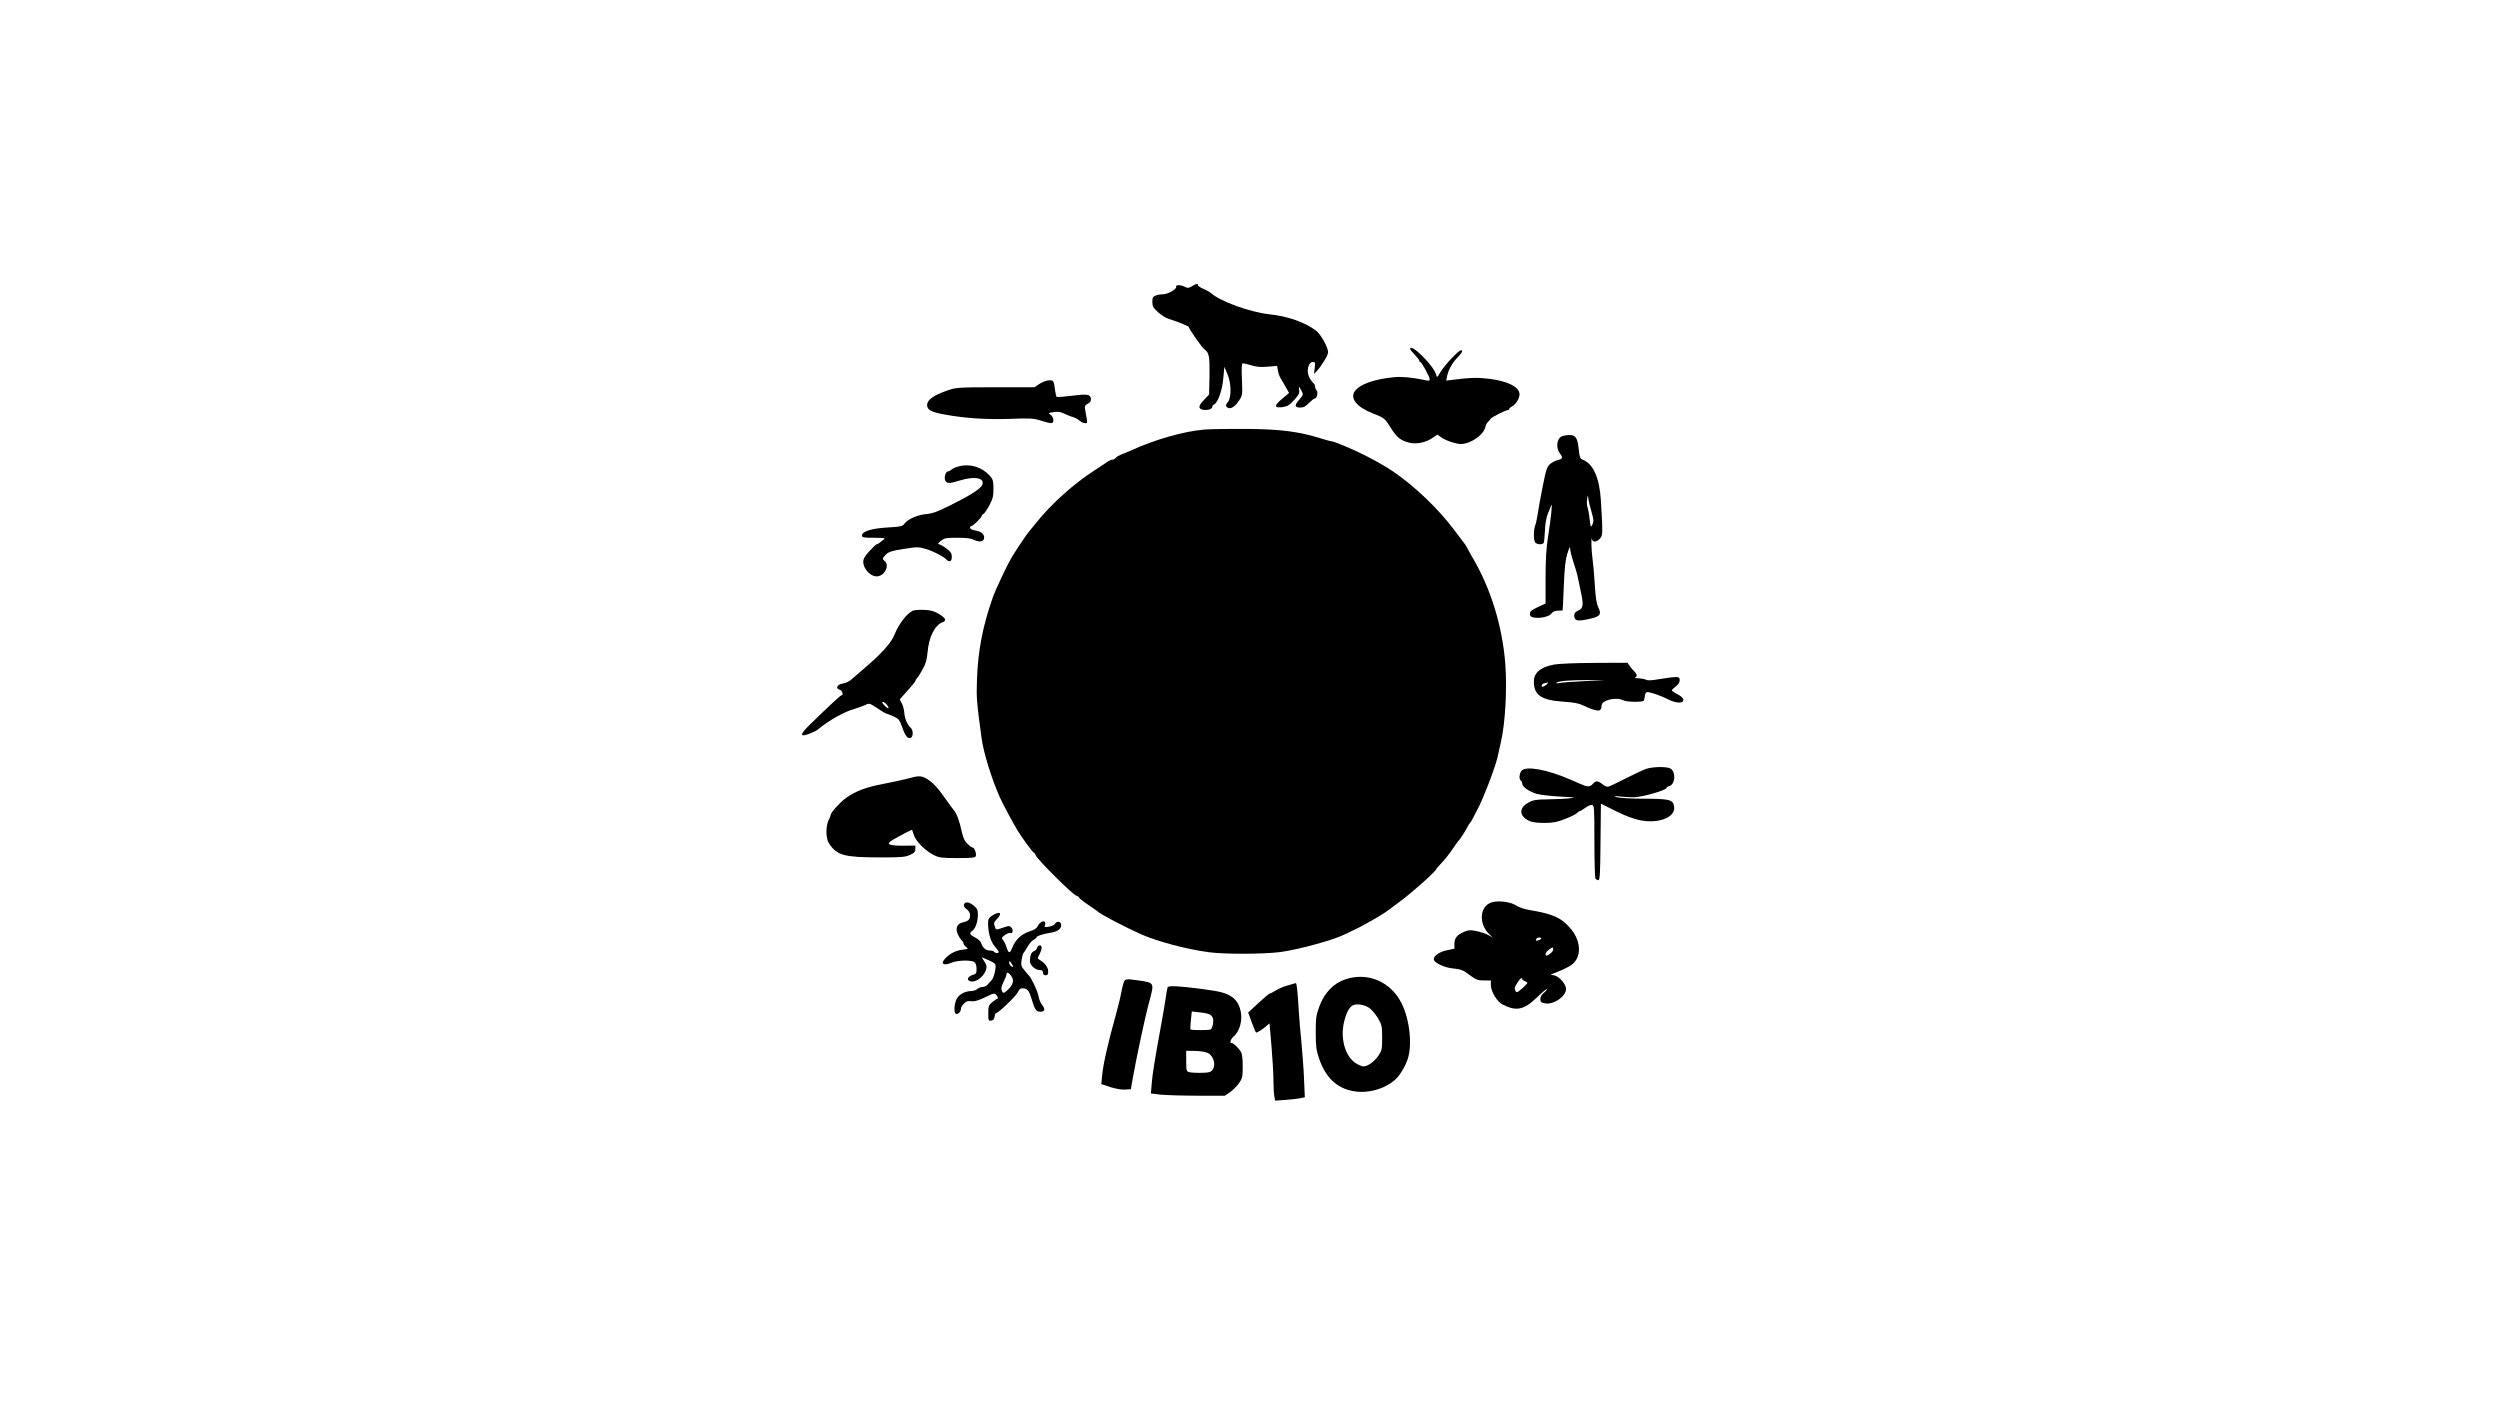 <?xml version="1.0" encoding="UTF-8" standalone="yes"?>
<svg version="1.0" xmlns="http://www.w3.org/2000/svg" width="1920" height="1080" viewBox="0 0 1920 1080" preserveAspectRatio="xMidYMid meet">
  <g transform="translate(0,1080) scale(0.1,-0.1)" fill="#000000" stroke="none">
    <path d="M9155 8602 c-26 -15 -34 -16 -55 -5 -32 17 -73 17 -67 1 6 -18 -62
-57 -100 -58 -17 0 -43 -4 -57 -10 -22 -8 -26 -16 -26 -48 0 -34 6 -45 43 -79
24 -22 61 -46 83 -52 72 -22 154 -56 154 -63 0 -13 102 -158 120 -171 36 -25
41 -54 39 -202 l-3 -145 -38 -40 c-44 -46 -48 -67 -13 -76 33 -8 75 3 75 20 0
8 6 16 13 19 29 11 65 111 72 202 l8 88 23 -54 c31 -73 33 -179 4 -217 -18
-22 -19 -28 -7 -39 21 -21 59 -1 91 48 28 42 29 44 24 166 -4 90 -2 123 7 123
6 0 36 -7 66 -16 39 -12 74 -15 125 -10 l72 6 7 -38 c3 -20 13 -47 21 -59 8
-12 25 -42 39 -67 l25 -44 -50 -42 c-66 -55 -67 -75 -2 -67 40 6 54 14 90 54
35 37 43 53 40 75 -6 36 -2 35 17 -3 16 -29 15 -31 -14 -65 -41 -46 -40 -64 4
-64 26 0 42 8 68 35 19 19 39 35 45 35 17 0 27 49 13 63 -6 6 -11 19 -11 28 0
9 -7 22 -15 29 -9 7 -23 28 -32 47 -21 45 -4 113 29 113 19 0 20 -4 15 -46
l-5 -46 22 23 c38 42 86 122 86 143 0 37 -57 140 -92 166 -86 65 -216 111
-358 126 -149 16 -381 100 -449 163 -8 7 -34 22 -58 32 -24 10 -43 23 -43 29
0 14 -11 13 -45 -8z"/>
    <path d="M10830 8120 c0 -5 16 -25 35 -44 19 -20 35 -40 35 -46 0 -5 4 -10 8
-10 10 0 72 -114 72 -133 0 -12 -8 -13 -42 -5 -97 20 -176 27 -233 21 -151
-15 -259 -53 -299 -106 -41 -55 13 -123 135 -171 92 -36 93 -37 141 -113 46
-74 78 -98 142 -113 57 -13 125 1 178 37 l37 25 30 -21 c33 -24 113 -51 150
-51 73 0 172 67 188 128 3 15 12 33 19 40 8 7 17 18 21 25 9 13 115 67 132 67
6 0 11 4 11 8 0 5 10 14 23 21 29 16 57 61 57 93 0 55 -89 101 -234 119 -90
11 -151 9 -280 -8 l-49 -6 6 32 c11 51 37 99 78 143 39 40 48 58 29 58 -18 0
-125 -114 -155 -164 -29 -49 -29 -49 -36 -22 -19 69 -199 247 -199 196z"/>
    <path d="M7985 7853 l-40 -27 -300 0 c-299 -1 -300 -1 -378 -28 -99 -35 -147
-70 -147 -109 0 -37 34 -55 137 -73 160 -29 321 -39 498 -33 156 6 179 5 237
-13 34 -11 71 -20 81 -20 25 0 22 45 -4 64 -20 14 -19 15 23 21 35 5 54 2 84
-13 21 -10 51 -22 65 -25 14 -4 36 -16 49 -27 13 -11 32 -20 43 -20 21 0 21
-6 1 103 -5 28 -2 35 21 47 19 10 25 20 23 39 -4 34 -32 37 -161 20 -53 -7
-100 -10 -102 -7 -3 3 -8 23 -11 44 -11 82 -12 84 -47 83 -17 0 -50 -12 -72
-26z"/>
    <path d="M9250 7501 c-157 -13 -379 -76 -565 -161 -22 -10 -54 -23 -72 -30
-18 -7 -38 -18 -44 -26 -6 -8 -18 -14 -26 -14 -7 0 -26 -8 -41 -19 -15 -10
-58 -39 -97 -64 -157 -101 -328 -254 -443 -397 -29 -36 -58 -72 -65 -80 -15
-17 -103 -150 -130 -195 -34 -59 -119 -239 -139 -294 -81 -228 -118 -420 -125
-646 -5 -133 -2 -167 36 -447 15 -111 78 -313 140 -452 26 -56 91 -179 136
-254 30 -51 119 -172 126 -172 4 0 10 -8 13 -18 11 -32 293 -312 315 -312 6 0
14 -6 18 -13 4 -8 37 -34 73 -58 36 -24 67 -46 70 -49 20 -21 215 -123 340
-178 121 -53 340 -111 505 -134 118 -17 423 -17 555 0 142 19 408 91 500 137
14 7 41 20 60 29 83 38 237 127 274 157 6 5 43 33 83 62 94 68 283 237 283
252 0 3 19 24 41 47 23 24 60 70 82 103 22 33 43 62 46 65 12 10 48 66 66 100
10 19 21 37 25 40 4 3 15 21 24 40 9 19 23 46 31 60 38 65 136 319 155 400 4
19 17 76 28 125 33 144 47 409 33 595 -23 296 -114 587 -256 825 -13 22 -28
50 -34 62 -5 12 -17 30 -25 40 -8 10 -43 56 -77 102 -118 158 -296 330 -460
443 -76 53 -199 121 -299 166 -93 42 -168 72 -180 72 -7 0 -47 11 -89 24 -165
51 -298 69 -556 72 -132 1 -283 -1 -335 -5z"/>
    <path d="M11993 7448 c-38 -18 -45 -90 -12 -132 24 -30 20 -41 -18 -49 -16 -4
-41 -17 -56 -29 -26 -21 -32 -39 -59 -173 -16 -83 -34 -177 -38 -210 -5 -33
-13 -73 -19 -88 -15 -38 -14 -120 1 -135 15 -15 54 -16 63 -2 4 6 8 48 10 93
2 55 10 101 23 133 11 27 23 56 26 64 10 26 -2 -99 -24 -235 -15 -97 -20 -179
-20 -325 l0 -195 -60 -28 c-48 -22 -60 -32 -60 -51 0 -19 7 -24 33 -29 51 -8
116 8 133 32 11 14 26 21 50 21 19 0 35 1 35 3 1 1 5 85 9 187 6 145 12 199
28 250 17 53 21 59 21 33 1 -17 12 -62 25 -100 13 -37 30 -95 36 -128 7 -33
18 -89 26 -125 16 -80 11 -105 -27 -120 -20 -9 -29 -20 -29 -35 0 -43 21 -49
109 -30 92 20 103 34 75 93 -13 27 -20 75 -26 172 -4 74 -12 162 -17 195 -9
60 -13 186 -4 153 6 -25 35 -22 60 5 23 24 23 36 8 292 -11 177 -59 284 -141
315 -19 8 -23 19 -29 77 -9 90 -24 113 -73 112 -20 0 -47 -5 -59 -11z m229
-576 c18 -63 19 -76 8 -100 -13 -26 -14 -24 -22 43 -4 39 -12 79 -16 90 -5 11
-6 38 -3 60 5 36 6 37 9 10 1 -16 12 -63 24 -103z"/>
    <path d="M7366 7219 c-22 -5 -47 -16 -56 -24 -9 -8 -22 -15 -29 -15 -18 0 -33
-48 -21 -71 13 -24 32 -24 112 1 113 35 193 20 172 -34 -11 -29 -96 -83 -254
-161 -89 -44 -129 -59 -175 -63 -67 -5 -145 -40 -169 -74 -14 -20 -27 -23
-128 -29 -124 -7 -198 -30 -198 -61 0 -16 11 -18 93 -18 83 -1 90 -2 72 -15
-11 -8 -25 -19 -32 -25 -7 -5 -16 -10 -20 -10 -4 0 -29 -23 -55 -52 -36 -38
-48 -60 -48 -82 0 -61 67 -124 117 -111 54 13 84 85 48 115 -20 17 -19 23 10
52 20 20 45 28 134 42 103 16 114 17 168 1 57 -16 135 -56 161 -82 24 -24 42
-15 42 20 0 27 -8 39 -42 65 -23 18 -49 32 -57 32 -11 1 -6 9 14 25 27 23 39
25 128 25 69 0 107 -5 128 -16 40 -20 73 -15 77 12 4 30 -22 53 -69 60 -23 4
-39 12 -39 20 0 8 5 14 10 14 13 0 80 66 80 79 0 5 6 11 13 14 6 2 27 32 45
65 27 52 32 71 32 129 -1 59 -4 72 -28 99 -59 66 -150 95 -236 73z"/>
    <path d="M7011 6110 c-45 -20 -108 -101 -141 -183 -25 -64 -95 -142 -230 -258
-41 -35 -87 -75 -103 -89 -16 -14 -45 -27 -65 -30 -43 -6 -58 -38 -23 -47 20
-5 31 -43 13 -43 -7 0 -93 -80 -240 -223 -82 -80 -83 -101 -5 -72 26 10 57 25
68 35 77 65 199 134 275 155 30 9 69 23 86 31 30 15 32 14 92 -25 33 -23 64
-41 68 -41 4 0 28 -9 54 -21 42 -19 48 -26 69 -84 24 -69 42 -91 66 -81 20 7
19 60 -1 77 -25 21 -46 70 -49 114 -1 23 -10 55 -19 73 l-16 31 60 67 c33 36
60 70 60 74 0 5 6 15 13 22 7 7 27 38 43 68 24 42 33 73 38 134 10 114 55 204
114 227 34 13 26 31 -26 63 -36 22 -62 30 -112 32 -36 2 -76 -1 -89 -6z m-198
-725 c23 -32 7 -32 -23 0 -16 17 -19 25 -9 25 8 0 22 -12 32 -25z"/>
    <path d="M11934 5696 c-104 -20 -154 -63 -154 -131 0 -104 58 -143 228 -154
75 -5 119 -13 147 -27 22 -11 59 -27 83 -34 46 -15 61 -7 62 31 0 42 113 69
168 40 25 -13 148 -15 156 -2 4 5 7 21 8 35 1 14 8 28 15 30 13 6 103 -24 160
-53 48 -25 94 -33 112 -22 21 14 6 38 -39 61 -22 11 -40 24 -40 28 0 5 14 18
30 30 19 15 30 31 30 47 0 22 -5 25 -32 25 -18 0 -72 -7 -121 -15 -62 -11 -93
-13 -106 -5 -11 5 -37 10 -58 11 -21 0 -32 3 -25 6 17 7 15 26 -5 45 -10 9
-26 28 -36 42 l-18 26 -252 -1 c-153 -1 -276 -6 -313 -13z m237 -127 c-84 -4
-170 -10 -190 -14 -20 -4 -32 -3 -28 1 13 14 103 21 242 21 l130 0 -154 -8z
m-286 -19 c-3 -5 -15 -15 -26 -20 -15 -8 -19 -7 -19 4 0 8 10 17 23 19 12 2
23 5 25 6 2 0 0 -3 -3 -9z"/>
    <path d="M12645 4896 c-22 -7 -94 -41 -159 -74 -66 -34 -127 -63 -136 -64 -8
-2 -29 7 -44 20 -35 27 -51 28 -73 2 -22 -25 -41 -25 -95 -1 -24 10 -61 27
-83 36 -173 75 -334 104 -368 67 -19 -20 -23 -67 -7 -77 6 -3 10 -14 11 -23 0
-25 53 -62 112 -79 28 -8 111 -17 182 -21 116 -6 124 -7 70 -13 -33 -4 -108
-7 -166 -8 -90 -1 -112 -4 -149 -24 -76 -40 -75 -103 3 -141 24 -11 61 -16
116 -16 67 0 96 5 160 30 44 17 85 37 91 45 7 8 17 15 22 15 5 0 25 12 43 26
19 14 42 24 52 22 17 -3 18 -22 18 -278 0 -151 4 -281 8 -287 5 -7 15 -13 22
-13 12 0 15 47 17 294 l3 294 40 -20 c121 -62 157 -77 223 -98 159 -48 322 8
298 103 -11 46 -36 52 -231 53 -105 0 -193 6 -210 12 -25 9 -19 10 35 4 36 -3
81 -6 100 -5 76 4 250 55 250 73 0 4 9 10 20 13 49 13 52 119 4 137 -35 14
-131 11 -179 -4z"/>
    <path d="M6970 4820 c-36 -9 -119 -28 -185 -40 -129 -24 -213 -55 -286 -107
-46 -33 -119 -113 -119 -131 0 -5 -7 -24 -17 -42 -22 -46 -21 -139 3 -176 61
-93 114 -108 384 -109 171 0 201 2 238 19 34 15 42 24 42 46 l0 26 -94 -1
c-114 0 -135 12 -79 45 43 26 147 80 148 77 0 -1 7 -20 14 -42 16 -48 90 -121
153 -152 40 -20 60 -23 181 -23 111 0 136 3 141 15 7 18 -10 65 -23 65 -5 0
-23 12 -39 28 -23 20 -34 44 -46 97 -16 76 -40 140 -59 161 -7 7 -34 45 -62
84 -62 90 -100 130 -146 158 -43 26 -63 26 -149 2z"/>
    <path d="M11456 3870 c-94 -30 -102 -166 -16 -247 l25 -24 -35 20 c-19 10 -60
24 -91 30 -46 10 -62 9 -92 -4 -56 -23 -77 -49 -77 -93 l0 -38 -58 -12 c-63
-13 -109 -49 -99 -76 9 -23 81 -56 134 -62 79 -9 86 -12 142 -54 48 -35 61
-40 108 -40 l53 0 0 -38 c0 -46 48 -126 89 -146 106 -55 164 -43 265 54 39 38
73 66 76 64 3 -3 -7 -16 -22 -28 -18 -14 -28 -31 -28 -48 0 -23 5 -28 37 -34
70 -13 173 65 159 121 -11 44 -64 95 -100 96 -26 0 -19 5 40 27 39 15 87 39
106 54 74 56 72 173 -2 267 -71 89 -138 121 -317 151 -45 7 -87 21 -109 36
-41 28 -138 40 -188 24z m380 -279 c-3 -5 -14 -11 -25 -14 -14 -3 -18 -1 -14
9 3 8 14 14 25 14 10 0 17 -4 14 -9z m73 -112 c-29 -22 -39 -24 -39 -5 0 8 12
23 28 34 24 18 27 19 31 5 2 -9 -7 -24 -20 -34z m-198 -214 c10 -4 19 -10 19
-14 0 -9 -69 -71 -80 -71 -12 0 -21 30 -14 43 26 47 49 75 52 62 2 -8 12 -17
23 -20z"/>
    <path d="M7403 3854 c-4 -11 3 -23 20 -36 18 -13 27 -29 27 -48 0 -32 -13 -45
-56 -54 -43 -9 -58 -44 -39 -89 8 -18 21 -39 29 -47 9 -7 16 -18 16 -26 0 -7
9 -19 20 -27 20 -14 17 -15 -35 -22 -52 -6 -106 -38 -137 -80 -23 -31 8 -41
58 -19 47 20 156 23 178 4 10 -7 16 -28 16 -51 0 -33 -4 -40 -25 -45 -35 -9
-53 -33 -34 -45 38 -25 109 19 131 81 8 25 6 36 -11 64 l-22 35 50 -22 c28
-11 53 -27 55 -34 9 -23 -11 -104 -30 -123 -11 -11 -25 -26 -32 -35 -7 -8 -24
-15 -37 -15 -13 0 -30 -7 -39 -15 -8 -8 -27 -15 -43 -16 -52 -1 -95 -24 -115
-59 -20 -38 -24 -105 -8 -115 15 -10 40 14 40 38 0 20 34 56 54 58 6 1 23 0
39 -1 15 -1 55 12 89 29 72 37 79 37 96 11 7 -11 8 -20 3 -20 -5 0 -23 -12
-40 -26 -28 -23 -31 -31 -31 -86 0 -56 1 -59 23 -56 16 2 23 11 25 31 2 15 8
27 13 27 17 0 154 132 167 161 8 21 19 29 36 29 33 0 49 -18 65 -71 27 -92 38
-109 71 -109 36 0 40 20 11 56 -11 14 -23 44 -26 67 -6 35 -56 141 -75 157 -3
3 -18 20 -33 39 -25 30 -27 39 -21 80 4 25 10 48 14 51 3 3 17 24 30 46 12 23
33 48 46 55 13 7 24 16 24 19 0 11 48 27 100 35 59 8 90 29 90 60 0 29 -33 35
-48 10 -4 -9 -25 -18 -47 -22 -28 -5 -36 -3 -31 6 4 7 5 19 2 27 -8 20 -43 1
-58 -31 -7 -15 -27 -28 -63 -39 -61 -20 -106 -62 -130 -123 -20 -49 -29 -48
-46 5 -6 20 -18 44 -26 53 -13 15 -11 19 16 39 17 11 35 18 41 15 17 -11 24
26 7 42 -14 14 -20 14 -63 -1 -59 -20 -53 -21 -65 11 -8 22 -6 30 16 53 46 48
26 66 -32 30 -21 -12 -33 -28 -34 -42 -4 -80 16 -156 51 -197 17 -18 30 -38
30 -42 0 -12 -27 -11 -35 1 -3 6 -19 10 -34 10 -30 0 -55 22 -66 58 -3 12 -24
31 -46 42 -43 23 -48 33 -21 52 24 17 42 70 42 124 0 35 -5 47 -31 68 -35 30
-67 34 -76 10z m377 -477 c0 -5 -7 -4 -15 3 -8 7 -15 20 -15 29 1 13 3 13 15
-3 8 -11 15 -24 15 -29z m-16 -69 c26 -36 19 -68 -20 -106 -29 -28 -38 -32
-45 -21 -13 21 -11 41 11 84 11 22 20 45 20 52 0 20 17 15 34 -9z"/>
    <path d="M7965 3521 c-3 -11 -14 -23 -24 -26 -20 -6 -31 -33 -31 -77 0 -31 41
-68 76 -68 17 0 24 -6 24 -20 0 -13 7 -20 20 -20 16 0 20 7 20 30 0 31 -26 65
-65 88 -19 11 -19 12 -2 42 9 18 17 40 17 51 0 25 -27 25 -35 0z"/>
    <path d="M10333 3279 c-91 -30 -161 -103 -200 -207 -25 -69 -28 -89 -28 -202
0 -105 4 -136 24 -195 50 -149 136 -232 264 -255 111 -20 239 15 322 88 33 29
74 95 95 155 38 108 17 307 -46 432 -83 166 -259 241 -431 184z m192 -227 c17
-15 45 -49 61 -77 26 -46 29 -58 29 -145 0 -88 -2 -98 -29 -138 -32 -46 -81
-82 -115 -82 -12 0 -39 12 -61 26 -81 54 -119 194 -86 322 18 71 40 110 70
123 34 14 97 0 131 -29z"/>
    <path d="M8630 3255 c-5 -14 -14 -51 -20 -83 -5 -31 -21 -95 -34 -142 -68
-246 -103 -399 -111 -485 l-7 -71 70 -23 c42 -13 86 -21 113 -19 l44 3 13 75
c31 174 94 471 128 596 40 149 41 146 -81 164 -99 14 -104 13 -115 -15z"/>
    <path d="M9935 3245 c-5 -1 -30 -9 -55 -16 -25 -7 -62 -23 -82 -36 -21 -13
-41 -23 -46 -23 -5 0 -44 -33 -87 -73 l-79 -73 28 -77 c15 -42 30 -77 33 -77
11 0 51 25 76 48 15 14 27 24 27 21 0 -2 7 -80 15 -174 8 -93 15 -211 15 -261
0 -50 3 -106 7 -124 l6 -33 81 6 c45 3 96 9 114 13 l33 7 -6 141 c-3 77 -13
204 -20 281 -8 77 -17 183 -20 235 -9 155 -16 220 -23 219 -4 0 -11 -2 -17 -4z"/>
    <path d="M8967 3217 c-3 -7 -10 -49 -16 -93 -7 -43 -22 -137 -36 -209 -46
-252 -64 -361 -70 -437 l-6 -76 78 -9 c43 -4 171 -8 284 -8 l206 0 41 28 c22
16 53 47 68 69 25 36 28 48 28 126 0 56 -4 96 -13 112 -16 29 -58 70 -72 70
-16 0 -10 26 12 46 87 78 81 246 -10 308 -45 30 -86 42 -226 60 -181 24 -262
28 -268 13z m324 -208 c10 -5 21 -18 24 -29 8 -25 -3 -77 -17 -86 -11 -7 -148
-7 -155 0 -2 2 -1 34 3 71 l7 67 61 -7 c33 -3 68 -11 77 -16z m-22 -293 c64
-23 77 -134 18 -150 -29 -8 -126 -7 -154 0 -21 6 -23 12 -23 85 l0 79 63 -1
c34 0 77 -6 96 -13z"/>
  </g>
</svg>